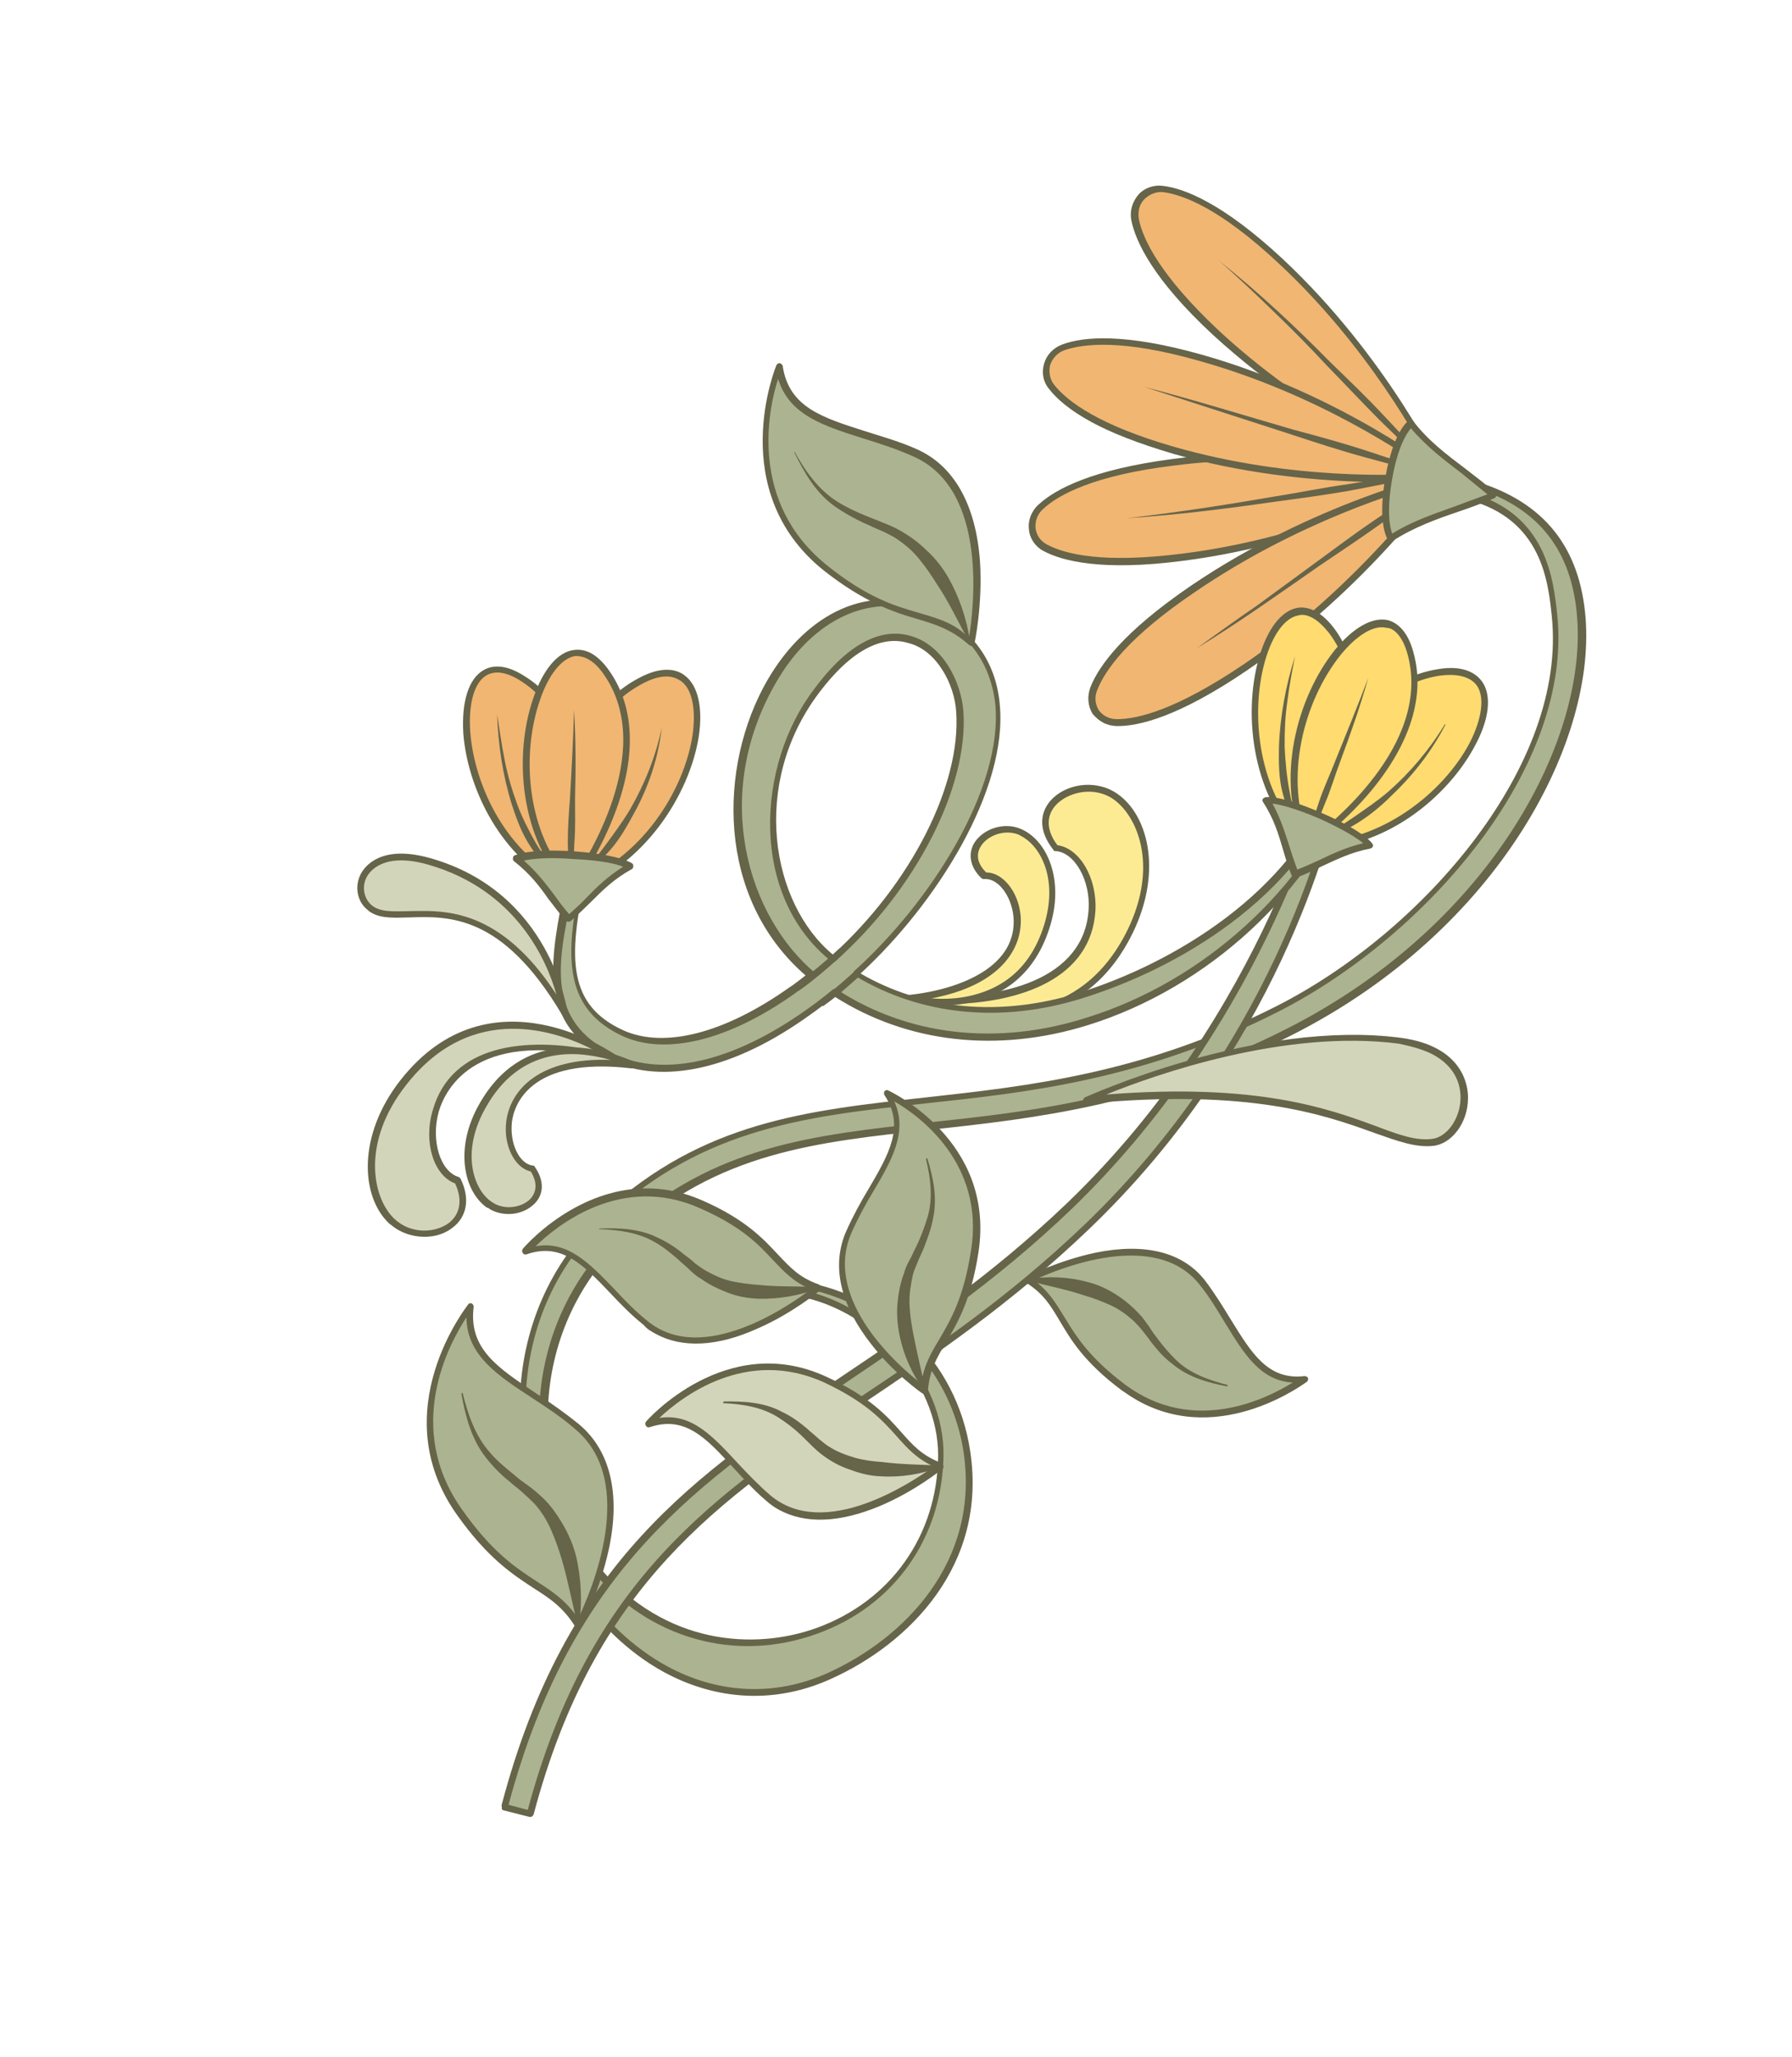 <?xml version="1.0" encoding="UTF-8"?> <svg xmlns="http://www.w3.org/2000/svg" width="400" height="459" viewBox="0 0 400 459" fill="none"><path d="M148.521 372.47C160.029 378.744 172.998 379.539 185.194 373.973C202.537 366.124 219.545 348.932 215.832 324.005C212.94 304.105 197.151 288.88 176.846 286.292L176.645 288.218C194.357 290.58 210.29 307.41 210.067 324.933C209.586 364.709 159.72 381.799 133.051 350.124C116.489 330.405 116.84 296.157 139.375 275.362C159.771 256.623 181.786 254.207 207.415 251.385C230.703 248.813 257.199 245.956 288.152 230.259C334.307 206.904 356.007 164.617 353.138 136.586C351.435 120.729 342.696 111.553 327.705 107.621L328.062 110.699C344.04 115 346.313 127.945 347.313 137.312C350.789 170.763 318.664 208.215 285.607 224.97C255.606 240.167 229.846 242.917 206.963 245.37C180.394 248.358 157.511 250.811 135.534 270.893C110.456 293.863 113.243 329.823 128.867 353.441C134.099 361.892 141.067 368.405 148.521 372.47Z" fill="#ACB390"></path><path d="M148.165 373.124C160.066 379.613 173.309 380.217 185.504 374.651C203.049 366.743 220.402 349.23 216.57 323.898C213.559 303.595 197.639 288.298 176.871 285.627C176.407 285.544 176.063 285.865 176.051 286.198L175.849 288.123C175.778 288.254 175.837 288.456 176.027 288.73C176.087 288.932 176.348 289.074 176.55 289.015C194.133 291.306 209.53 308.184 209.402 324.91C209.238 342.634 198.851 357.329 182.174 363.335C168.468 368.247 148.509 367.204 133.67 349.613C118.13 331.13 116.876 297.025 139.958 275.85C160.152 257.171 182.096 254.885 207.523 252.123C230.941 249.622 257.51 246.634 288.462 230.937C334.891 207.392 356.805 164.712 353.804 136.611C352.161 120.955 343.577 111.185 327.73 106.955C327.468 106.813 327.195 107.003 327.124 107.134C326.85 107.324 326.91 107.526 326.898 107.859L327.255 110.938C327.243 111.271 327.433 111.544 327.766 111.556C344.207 115.94 345.577 129.919 346.375 137.48C349.863 170.598 317.88 207.787 285.026 224.483C255.226 239.621 229.466 242.371 206.714 244.895C180.015 247.812 156.93 250.324 134.882 270.537C109.589 293.9 112.234 330.121 128.048 354.012C133.423 362.202 140.449 368.917 148.165 373.124ZM192.766 292.257C204.666 298.746 212.989 310.24 215.096 324.112C218.69 348.636 201.824 365.567 184.886 373.296C173.166 378.612 160.386 378.091 148.878 371.816C141.424 367.752 134.457 361.239 129.082 353.049C113.648 329.705 110.98 294.149 135.714 271.499C157.417 251.608 180.17 249.084 206.666 246.227C229.55 243.774 255.511 240.964 285.584 225.636C318.784 208.619 351.183 170.978 347.587 137.123C346.73 129.36 345.313 114.846 328.289 109.975L328.075 108.501C342.59 112.683 350.461 121.894 351.938 136.611C354.819 164.308 333.131 206.263 287.38 229.499C256.63 245.136 230.264 248.065 207.048 250.506C181.418 253.328 159.272 255.673 138.603 274.602C127.787 284.482 121.37 298.118 120.445 312.883C119.615 326.851 123.862 340.532 132.173 350.493C144.895 365.742 164.165 371.16 182.329 364.607C199.612 358.422 210.285 343.205 210.602 324.886C210.885 307.566 195.297 290.414 177.335 287.576L177.418 287.113C182.922 287.908 188.189 289.762 192.766 292.257Z" fill="#666449"></path><path d="M112.564 403.255L118.377 404.728C132.016 352.955 159.877 334.216 191.97 312.694C208.29 301.743 225.156 290.411 242.545 273.766C288.709 229.548 298.554 175.708 299.101 173.461L296.093 171.821C295.939 172.415 283.216 226.553 238.431 269.487C221.387 285.811 204.794 296.953 188.676 307.844C155.49 330.127 126.88 349.307 112.564 403.255Z" fill="#ACB390"></path><path d="M112.207 403.907L112.338 403.979L118.151 405.452C118.615 405.535 118.888 405.345 119.102 404.952C132.728 353.513 160.388 334.833 192.48 313.311C208.8 302.36 225.738 290.897 243.127 274.252C284.667 234.469 297.07 187.452 299.885 173.887L299.968 173.424C299.98 173.091 299.861 172.687 299.599 172.544L296.592 170.904C296.33 170.762 296.128 170.821 295.926 170.88C295.724 170.94 295.581 171.202 295.51 171.332C295.356 171.927 282.776 225.803 238.062 268.606C221.089 284.8 204.425 296.072 188.378 306.833C155.12 329.246 126.308 348.485 111.981 402.766C111.91 402.897 111.969 403.099 112.029 403.301C111.945 403.765 112.076 403.836 112.207 403.907ZM117.806 403.906L113.514 402.754C127.735 349.602 156.274 330.554 189.056 308.39C205.174 297.498 221.969 286.297 239.013 269.973C280.696 229.929 294.727 180.236 296.723 172.842L298.423 173.769C295.608 187.333 283.157 233.815 242.164 273.218C224.775 289.863 207.908 301.195 191.66 312.015C159.294 333.727 131.635 352.407 117.806 403.906Z" fill="#666449"></path><path d="M259.778 42.087C255.795 41.612 252.741 45.036 253.466 48.995C254.49 53.963 258.402 62.034 271.373 74.027C295.116 96.134 321.556 106.139 321.556 106.139C321.556 106.139 309.545 80.249 285.873 58.012C273.033 46.091 264.687 42.728 259.778 42.087Z" fill="#F1B672"></path><path d="M305.531 99.438C314.816 104.5 321.129 106.924 321.26 106.995C321.521 107.138 321.925 107.019 322.068 106.757C322.211 106.496 322.353 106.234 322.163 105.961C321.973 105.688 309.831 79.727 286.219 57.692C272.927 45.355 264.379 42.051 259.6 41.481C257.543 41.208 255.451 41.934 254.132 43.42C252.741 45.037 252.136 47.082 252.528 49.162C253.492 53.929 257.392 62.333 270.685 74.67C283.014 85.973 295.854 94.161 305.531 99.438ZM320.071 104.82C313.698 102.194 291.729 92.081 271.921 73.647C259.021 61.524 255.108 53.453 254.204 48.888C253.931 47.212 254.323 45.56 255.428 44.466C256.533 43.372 258.09 42.694 259.683 42.884C264.26 43.513 272.416 46.603 285.446 58.797C305.254 77.232 316.955 98.71 320.071 104.82Z" fill="#666449"></path><path d="M232.331 112.966C229.3 115.725 229.741 120.206 233.271 122.132C237.587 124.485 246.313 126.528 263.989 124.29C296.465 120.112 321.76 106.081 321.76 106.081C321.76 106.081 294.358 98.774 262.012 103.023C244.134 105.321 236.051 109.566 232.331 112.966Z" fill="#F1B672"></path><path d="M232.842 122.915C237.026 125.197 245.942 127.514 264.023 125.157C296.297 121.038 321.722 107.078 321.996 106.888C322.269 106.698 322.412 106.436 322.423 106.103C322.435 105.77 322.174 105.628 321.912 105.485C321.651 105.343 293.975 98.227 261.832 102.416C243.751 104.773 235.597 109.149 231.877 112.55C230.225 114.024 229.417 116.128 229.679 118.137C229.81 120.075 231.011 121.917 232.842 122.915ZM319.547 106.401C313.235 109.576 290.995 120.183 263.88 123.552C246.204 125.79 237.68 123.687 233.626 121.477C232.187 120.692 231.367 119.397 231.153 117.923C231.01 116.318 231.533 114.737 232.84 113.584C236.287 110.373 244.239 106.057 262.046 103.89C289.03 100.45 312.866 104.964 319.547 106.401Z" fill="#666449"></path><path d="M244.282 153.582C242.749 157.326 245.21 161.213 249.276 161.224C254.138 161.331 263.018 159.047 278.042 148.916C305.368 130.224 321.947 106.351 321.947 106.351C321.947 106.351 293.929 112.621 266.603 131.313C251.579 141.443 246.183 148.85 244.282 153.582Z" fill="#F1B672"></path><path d="M246.211 161.25C247.127 161.75 248.185 161.987 249.183 162.023C254.045 162.129 262.984 160.047 278.353 149.595C305.608 131.034 322.259 107.03 322.401 106.769C322.544 106.507 322.556 106.175 322.366 105.901C322.175 105.628 321.914 105.485 321.51 105.604C321.308 105.664 293.147 112.195 265.963 130.625C250.594 141.077 245.258 148.685 243.428 153.286C242.62 155.391 242.811 157.53 243.881 159.301C244.713 160.264 245.427 160.823 246.211 161.25ZM320.107 107.554C315.84 113.201 300.414 132.783 277.533 148.3C262.509 158.43 253.902 160.524 249.171 160.489C247.507 160.43 246.199 159.717 245.307 158.552C244.487 157.257 244.213 155.58 244.938 153.94C246.697 149.47 251.89 142.122 266.914 131.992C289.867 116.344 313.177 109.374 320.107 107.554Z" fill="#666449"></path><path d="M237.462 77.421C233.682 78.753 232.256 83.235 234.813 86.325C237.809 90.164 245.014 95.619 262.038 100.49C293.185 109.33 321.56 106.139 321.56 106.139C321.56 106.139 299.386 88.621 268.109 79.71C251.347 74.982 242.253 75.791 237.462 77.421Z" fill="#F1B672"></path><path d="M243.598 94.17C247.913 96.523 253.762 98.864 261.941 101.288C292.957 110.056 321.523 107.138 321.725 107.079C322.058 107.091 322.2 106.829 322.343 106.568C322.485 106.306 322.295 106.033 322.105 105.759C321.843 105.617 299.409 87.956 268.392 79.188C250.905 74.234 241.74 75.174 237.282 76.815C235.19 77.541 233.669 79.087 233.063 81.131C232.457 83.176 232.85 85.256 234.193 86.837C235.787 88.893 238.628 91.461 243.598 94.17ZM319.644 105.605C312.761 106.094 288.392 107.227 262.262 99.766C245.238 94.895 238.295 89.582 235.358 85.945C234.336 84.709 234.062 83.033 234.383 81.511C234.905 79.93 236.082 78.706 237.568 78.159C241.954 76.648 250.786 75.696 267.81 80.567C294.142 87.968 314.056 101.541 319.644 105.605Z" fill="#666449"></path><path d="M271.941 58.051C276.209 61.735 280.335 65.681 284.33 69.556C288.456 73.502 292.379 77.507 296.231 81.644C300.155 85.649 304.007 89.785 308.062 93.862C312.187 97.808 316.111 101.813 320.308 105.629L320.379 105.498C316.8 101.171 312.948 97.035 308.965 92.828C305.113 88.691 300.987 84.745 296.992 80.871C289.014 72.789 280.822 65.099 271.941 58.051Z" fill="#666449"></path><path d="M255.34 86.323L288.222 96.957C293.691 98.751 299.16 100.545 304.771 102.077C310.382 103.61 315.862 105.071 321.616 106.342L321.688 106.211C316.29 104.286 310.822 102.492 305.353 100.698C299.884 98.904 294.273 97.372 288.793 95.91C277.511 92.643 266.633 89.257 255.34 86.323Z" fill="#666449"></path><path d="M251.564 115.648C262.655 114.909 273.568 113.564 284.623 111.957C290.115 111.22 295.607 110.482 301.039 109.542C306.543 108.471 311.976 107.531 317.36 106.056L317.301 105.854C311.749 106.39 306.258 107.128 300.825 108.068C295.333 108.806 289.96 109.948 284.397 110.816C273.532 112.696 262.608 114.374 251.564 115.648Z" fill="#666449"></path><path d="M267.13 144.663C276.532 138.931 285.423 132.582 294.445 126.304C299.021 123.2 303.526 120.228 307.971 117.053C312.417 113.878 316.862 110.704 321.248 107.327L321.117 107.256C316.291 109.884 311.656 112.785 307.08 115.888C302.503 118.992 298.189 122.238 293.672 125.543L280.395 135.269C276.092 138.183 271.576 141.488 267.13 144.663Z" fill="#666449"></path><path d="M333.397 110.558C327.191 105.138 320.39 101.43 314.969 94.572C314.969 94.572 311.759 96.724 310.061 106.995C308.232 117.195 310.658 120.214 310.658 120.214C317.896 115.339 325.813 113.887 333.397 110.558Z" fill="#ACB390"></path><path d="M310.169 120.797C310.431 120.939 310.763 120.951 310.906 120.69C315.613 117.657 320.677 115.838 325.467 114.208C328.166 113.305 330.935 112.27 333.574 111.164C333.776 111.104 333.919 110.843 334.061 110.581C334.073 110.248 334.014 110.046 333.752 109.904C331.553 108.026 329.282 106.279 327.011 104.532C322.921 101.454 318.831 98.375 315.455 93.989C315.264 93.716 314.801 93.633 314.527 93.823C314.325 93.883 311.045 96.165 309.204 106.698C307.434 117.1 309.717 120.381 309.848 120.452C310.038 120.725 310.169 120.797 310.169 120.797ZM332.005 110.308C329.639 111.224 327.345 112.009 324.98 112.925C320.32 114.625 315.399 116.183 310.763 119.085C310.276 117.801 309.467 114.306 310.725 107.019C311.984 99.732 313.957 96.736 314.932 95.57C318.451 99.695 322.41 102.702 326.369 105.709C328.248 107.242 330.126 108.775 332.005 110.308Z" fill="#666449"></path><path d="M129.067 362.713C129.067 362.713 145.479 332.302 128.775 318.444C117.385 308.84 103.19 305.003 104.936 291.534C104.936 291.534 86.323 314.468 102.304 337.432C114.742 355.071 122.777 352.158 129.067 362.713Z" fill="#ACB390"></path><path d="M128.71 363.367C128.841 363.439 128.972 363.51 129.174 363.45C129.507 363.462 129.649 363.201 129.721 363.07C129.792 362.939 133.797 355.283 135.864 345.891C138.572 333.457 136.252 323.709 129.261 317.862C126.087 315.283 122.77 312.965 119.643 310.921C111.178 305.288 104.532 300.985 105.731 291.63C105.743 291.297 105.553 291.024 105.291 290.881C105.03 290.738 104.626 290.857 104.483 291.119C104.341 291.38 85.645 314.778 101.888 337.885C108.867 347.798 114.538 351.399 119.032 354.358C122.813 356.759 125.809 358.732 128.579 363.296C128.52 363.094 128.579 363.296 128.71 363.367ZM104.115 293.972C104.212 302.507 111.119 306.952 118.871 312.027C121.997 314.071 125.255 316.186 128.358 318.896C142.601 330.734 131.788 355.545 129.055 361.18C126.332 357.151 123.336 355.178 119.817 352.92C115.192 349.889 109.913 346.502 103.124 336.862C90.175 318.605 100.098 300.095 104.115 293.972Z" fill="#666449"></path><path d="M102.976 310.995C103.869 315.892 105.153 321.003 108.34 325.116C109.933 327.172 111.669 328.967 113.678 330.572C114.582 331.404 115.688 332.176 116.591 333.008C117.495 333.84 118.398 334.672 119.171 335.433C120.776 337.156 122.037 339.201 123.024 341.435C124.011 343.67 124.796 345.964 125.45 348.187C126.818 352.835 127.71 357.732 128.935 362.642L129.268 362.653C129.981 357.613 129.766 352.406 128.612 347.366C127.97 344.81 126.923 342.374 125.603 340.127C124.283 337.881 122.761 335.694 120.823 333.958C119.92 333.126 118.885 332.223 117.78 331.451C116.805 330.749 115.699 329.977 114.796 329.145C112.917 327.612 110.908 326.007 109.374 324.153C106.104 320.504 104.475 315.714 103.25 310.804L102.976 310.995Z" fill="#666449"></path><path d="M229.393 285.427C229.393 285.427 256.697 271.134 268.361 286.146C276.327 296.428 279.277 309.063 291.189 307.754C291.189 307.754 270.34 324.21 250.795 309.651C235.601 298.313 238.381 291.346 229.393 285.427Z" fill="#ACB390"></path><path d="M254.22 312.704C272.79 322.829 291.499 308.43 291.701 308.37C291.974 308.18 291.986 307.847 291.998 307.514C291.807 307.241 291.546 307.098 291.213 307.087C283.046 308.063 279.396 302.001 274.794 294.572C273.094 291.778 271.203 288.712 269.039 285.835C264.069 279.393 255.545 277.29 244.467 279.563C236.205 281.335 229.418 284.76 229.144 284.95C228.942 285.01 228.8 285.271 228.788 285.604C228.776 285.937 228.836 286.139 229.097 286.282C233.008 288.754 234.578 291.476 236.528 294.745C238.918 298.762 241.867 303.933 250.439 310.303C251.545 311.076 252.912 311.991 254.22 312.704ZM288.562 308.525C282.904 312.057 266.477 320.405 251.152 308.995C242.973 302.839 240.143 298.072 237.622 293.984C235.731 290.917 234.161 288.195 230.785 285.675C236.003 283.261 257.792 274.104 267.744 286.656C269.979 289.401 271.739 292.397 273.439 295.19C277.66 302.072 281.311 308.134 288.562 308.525Z" fill="#666449"></path><path d="M274.012 309.074C269.851 307.993 265.571 306.508 262.48 303.465C260.934 301.944 259.591 300.363 258.319 298.652C257.617 297.76 257.046 296.94 256.416 295.918C255.715 295.026 255.084 294.004 254.312 293.243C252.706 291.52 250.959 290.058 249.068 288.858C247.178 287.657 245.014 286.647 242.768 286.101C238.345 284.877 233.816 284.783 229.394 285.426L229.382 285.758C233.674 286.911 237.977 287.73 241.995 289.073C244.04 289.679 246.014 290.416 247.916 291.283C249.818 292.15 251.506 293.41 252.992 294.73C253.765 295.49 254.407 296.18 255.109 297.071C255.81 297.963 256.512 298.854 257.082 299.674C258.485 301.457 259.96 303.109 261.779 304.44C265.274 307.364 269.697 308.588 274 309.407L274.012 309.074Z" fill="#666449"></path><path d="M182.466 287.491C182.466 287.491 158.635 307.24 144.13 295.26C134.024 287.035 128.577 275.244 117.237 279.24C117.237 279.24 134.162 258.779 156.607 268.641C173.727 276.449 172.396 283.867 182.466 287.491Z" fill="#ACB390"></path><path d="M146.376 297.673C152.261 300.882 160.071 300.56 169.081 296.481C176.867 293.092 182.774 288.169 183.048 287.979C183.321 287.789 183.333 287.456 183.273 287.254C183.214 287.052 183.024 286.778 182.762 286.636C178.352 285.079 176.366 282.809 173.667 279.98C170.457 276.533 166.414 272.124 156.832 267.917C134.256 257.983 116.797 278.492 116.654 278.753C116.512 279.015 116.5 279.348 116.69 279.621C116.88 279.895 117.142 280.037 117.546 279.918C125.308 277.195 130.195 282.234 136.235 288.581C138.482 290.994 140.99 293.549 143.713 295.712C144.415 296.604 145.461 297.174 146.376 297.673ZM180.991 287.706C176.332 291.273 156.85 304.911 144.545 294.809C141.822 292.646 139.445 290.162 137.197 287.749C131.669 282.02 126.723 276.778 119.543 278.123C124.309 273.426 138.786 261.81 156.238 269.629C165.69 273.764 169.411 277.829 172.621 281.276C174.999 283.76 177.116 286.102 180.991 287.706Z" fill="#666449"></path><path d="M133.678 274.294C138.005 274.448 142.451 275.006 146.172 277.205C148.003 278.203 149.751 279.665 151.368 281.055C152.141 281.816 152.985 282.446 153.758 283.207C154.53 283.967 155.434 284.799 156.48 285.37C158.299 286.701 160.463 287.711 162.567 288.519C164.671 289.327 166.99 289.743 169.32 289.825C173.849 289.92 178.342 289.146 182.598 287.565L182.609 287.232C178.152 287.007 173.813 287.186 169.628 286.77C167.5 286.628 165.444 286.355 163.458 285.951C161.473 285.547 159.571 284.68 157.74 283.681C156.825 283.182 155.981 282.552 155.136 281.923C154.364 281.162 153.389 280.461 152.545 279.831C150.797 278.369 148.907 277.169 146.874 276.23C142.748 274.15 138.088 273.984 133.749 274.164L133.678 274.294Z" fill="#666449"></path><path d="M209.918 327.06C209.918 327.06 185.765 346.465 171.403 334.223C161.571 325.808 156.255 314.088 144.725 317.811C144.725 317.811 162.041 297.564 184.202 307.95C201.25 315.888 199.919 323.306 209.918 327.06Z" fill="#D3D5BB"></path><path d="M173.842 336.909C179.727 340.118 187.335 339.855 196.333 336.109C204.249 332.791 210.085 328 210.359 327.809C210.632 327.619 210.644 327.286 210.585 327.084C210.525 326.882 210.335 326.609 210.073 326.466C205.734 324.779 203.748 322.509 201.121 319.549C197.982 315.971 194.07 311.633 184.429 307.224C162.066 296.898 144.286 317.062 144.143 317.324C144.001 317.585 143.989 317.918 144.179 318.191C144.369 318.465 144.631 318.607 145.035 318.489C152.928 315.836 157.613 320.935 163.581 327.413C165.828 329.826 168.135 332.441 170.917 334.806C171.821 335.638 172.796 336.339 173.842 336.909ZM208.445 327.275C203.726 330.64 184.054 344.005 171.892 333.641C169.24 331.347 166.862 328.863 164.615 326.45C159.158 320.59 154.414 315.289 147.175 316.432C152.071 311.807 166.537 300.523 184.048 308.544C193.357 312.941 196.948 316.934 200.218 320.583C202.524 323.198 204.641 325.54 208.445 327.275Z" fill="#666449"></path><path d="M161.355 313.137C165.682 313.29 170.188 314.05 173.707 316.308C175.466 317.437 177.155 318.697 178.831 320.29C179.604 321.051 180.377 321.811 181.149 322.572C181.922 323.333 182.826 324.165 183.801 324.866C185.62 326.197 187.712 327.338 189.888 328.015C191.992 328.823 194.239 329.369 196.569 329.452C201.157 329.749 205.651 328.975 209.906 327.394L209.918 327.061C205.46 326.836 201.062 326.812 196.949 326.266C194.821 326.124 192.764 325.851 190.85 325.316C188.805 324.71 186.832 323.974 185.203 322.916C184.288 322.417 183.515 321.656 182.671 321.026C181.898 320.266 180.923 319.564 180.15 318.804C178.403 317.342 176.583 316.011 174.551 315.072C170.497 312.862 165.837 312.696 161.569 312.744L161.355 313.137Z" fill="#666449"></path><path d="M206.313 310.334C206.313 310.334 181.667 292.995 189.367 275.138C194.738 262.798 204.449 254.011 197.802 244.11C197.802 244.11 221.425 254.615 217.613 279.342C214.668 298.434 207.238 299.303 206.313 310.334Z" fill="#ACB390"></path><path d="M205.957 310.988C206.219 311.13 206.421 311.071 206.623 311.011C206.825 310.952 206.967 310.69 207.11 310.429C207.478 305.709 209.106 303.034 211.162 299.575C213.646 295.33 216.759 290.242 218.41 279.436C222.234 254.376 198.492 243.468 198.231 243.325C197.969 243.182 197.565 243.301 197.422 243.563C197.28 243.824 197.268 244.157 197.458 244.431C202.012 251.325 198.459 257.531 193.848 265.365C192.077 268.302 190.366 271.44 188.845 274.852C185.577 282.401 187.469 291.067 194.484 299.982C199.454 306.424 205.565 310.774 205.957 310.988C205.826 310.916 205.826 310.916 205.957 310.988ZM199.61 245.774C205.293 249.042 219.845 259.691 216.757 279.044C215.119 289.517 212.35 294.285 209.795 298.66C207.881 301.858 206.253 304.533 205.636 308.777C201.094 305.282 183.498 290.26 190.034 275.161C191.483 271.88 193.195 268.741 194.894 265.936C199.077 258.886 202.702 252.549 199.61 245.774Z" fill="#666449"></path><path d="M206.684 258.623C207.731 262.927 208.302 267.479 207.019 271.7C206.413 273.744 205.605 275.849 204.666 277.882C204.167 278.797 203.727 279.915 203.228 280.83C202.658 281.876 202.087 282.922 201.85 283.98C200.971 286.215 200.555 288.534 200.341 290.792C200.128 293.051 200.306 295.523 200.758 297.806C201.663 302.37 203.577 306.638 206.312 310.334L206.585 310.144C205.61 305.71 204.563 301.407 203.778 297.247C203.385 295.166 203.064 292.955 203.004 290.887C202.944 288.818 203.289 286.631 203.764 284.515C204.001 283.457 204.5 282.542 204.869 281.555C205.308 280.437 205.808 279.522 206.247 278.404C207.055 276.3 207.863 274.196 208.279 271.878C209.241 267.313 208.337 262.748 206.957 258.433L206.684 258.623Z" fill="#666449"></path><path d="M242.48 245.568C242.48 245.568 280.03 228.04 312.602 232.397C333.037 235.056 327.953 254.339 319.727 255.113C307.756 256.221 296.52 240.424 242.48 245.568Z" fill="#D3D5BB"></path><path d="M242.122 246.221C242.253 246.292 242.384 246.363 242.586 246.304C279.104 242.803 295.819 248.863 306.875 252.855C312.141 254.708 315.957 256.111 319.904 255.718C324.053 255.265 327.618 250.593 327.677 245.196C327.771 242.533 326.759 233.499 312.696 231.599C280.385 227.384 242.573 244.77 242.169 244.889C241.896 245.079 241.682 245.472 241.742 245.674C241.73 246.007 241.991 246.149 242.122 246.221ZM319.96 235.39C323.883 237.529 326.095 240.94 326.012 245.137C325.918 249.666 322.971 253.827 319.559 254.172C315.945 254.577 312.26 253.246 307.195 251.333C296.603 247.424 280.613 241.59 246.924 244.258C257.61 239.906 286.84 229.547 312.316 232.919C315.359 233.56 317.998 234.32 319.96 235.39Z" fill="#666449"></path><path d="M206.81 223.235C206.81 223.235 238.053 236.876 252.218 207.785C259.122 193.566 254.959 181.287 248.302 177.318C240.598 172.778 228.212 179.937 235.679 189.267C246.782 190.062 253.707 225.902 206.81 223.235Z" fill="#FDEB94"></path><path d="M206.454 223.889C206.584 223.96 206.584 223.96 206.454 223.889C206.846 224.103 238.493 237.626 252.872 208.142C259.705 194.054 256.101 181.062 248.659 176.664C244.153 174.038 237.924 174.883 234.525 178.628C231.815 181.731 232.006 185.737 235.133 189.648C235.192 189.85 235.454 189.993 235.656 189.933C239.912 190.218 243.419 196.541 242.993 202.925C242.104 218.557 223.607 223.232 206.846 222.236C206.513 222.225 206.239 222.415 206.026 222.807C206.002 223.473 206.192 223.746 206.454 223.889ZM247.684 177.83C247.815 177.901 247.945 177.972 247.945 177.972C253.688 181.442 258.813 192.889 251.695 207.5C241.131 229.054 220.957 226.537 211.779 224.078C227.851 223.85 243.578 218.343 244.514 203.246C244.905 195.994 241.076 189.326 236.036 188.614C233.551 185.392 233.467 182.123 235.618 179.734C238.186 176.892 243.499 175.548 247.684 177.83Z" fill="#666449"></path><path d="M202.626 222.819C202.626 222.819 226.462 229.199 233.591 206.789C237.108 195.983 232.672 187.627 227.548 185.512C221.569 183.1 213.474 189.544 219.799 195.368C227.883 194.855 236.47 219.556 202.626 222.819Z" fill="#FDEB94"></path><path d="M202.27 223.472L202.401 223.543C202.662 223.686 226.973 229.816 234.245 207.145C237.761 196.338 233.683 187.328 227.703 184.916C224.089 183.455 219.572 184.894 217.527 188.02C215.971 190.565 216.53 193.584 219.11 196.009C219.241 196.08 219.502 196.223 219.704 196.163C222.712 195.937 225.708 199.776 226.208 204.46C227.28 215.562 214.561 220.843 202.519 222.081C202.186 222.069 201.842 222.39 201.83 222.723C201.949 223.127 202.008 223.329 202.27 223.472ZM228.107 186.664C232.292 188.945 236.299 196.22 232.996 206.634C230.145 215.598 224.226 220.853 215.37 222.471C212.552 222.971 210.02 222.947 207.892 222.805C223.393 219.89 228.42 211.604 227.813 204.317C227.337 198.967 223.758 194.641 220.156 194.713C218.158 192.775 217.766 190.695 218.966 188.805C220.38 186.522 224.101 184.988 227.323 186.236C227.584 186.378 227.846 186.521 228.107 186.664Z" fill="#666449"></path><path d="M134.999 235.147C135.522 235.432 136.176 235.788 136.699 236.074C148.374 241.421 163.898 237.84 180.384 225.962C182.369 224.499 184.354 223.037 186.208 221.503C202.365 232.009 222.277 234.383 242.628 228.174C269.183 219.92 292.408 198.483 301.688 173.684L298.241 175.028C289.698 197.853 265.295 214.916 240.832 222.445C222.906 227.94 205.301 226.314 190.951 217.472C212.714 197.783 224.134 172.793 222.55 157.34C221.681 148.044 216.532 140.995 207.675 137.015C194.752 131.156 180.738 137.257 172.063 152.546C160.761 172.34 161.324 201.489 181.132 218.056C179.694 219.138 178.184 220.351 176.746 221.433C162.245 231.849 148.456 235.358 138.945 231.021C127.009 225.531 125.961 215.629 130.261 195.918L127.907 194.635C124.38 211.373 119.568 226.733 134.999 235.147ZM214.169 158.708C215.278 174.412 205.01 196.976 185.946 213.895C167.862 199.455 169.89 170.532 182.274 154.042C199.626 130.93 213.347 146.215 214.169 158.708Z" fill="#ACB390"></path><path d="M134.643 235.801C135.166 236.086 135.82 236.443 136.343 236.728C148.149 242.147 164.006 238.578 180.765 226.509C182.679 225.177 184.462 223.774 186.245 222.371C202.473 232.746 222.587 235.061 242.807 228.781C269.564 220.467 292.991 198.971 302.354 173.708C302.497 173.446 302.378 173.042 302.116 172.9C301.926 172.626 301.593 172.614 301.32 172.805L297.873 174.149C297.671 174.208 297.599 174.339 297.457 174.6C288.319 199.138 262.027 215 240.595 221.637C223.275 226.954 206.133 225.411 192.093 217.247C209.113 201.588 225.014 176.158 223.157 157.162C222.299 147.533 216.96 140.211 207.842 136.088C194.527 130.015 180.239 136.306 171.219 151.916C160.345 170.926 159.768 200.3 179.813 217.677C178.648 218.568 177.412 219.591 176.116 220.411C161.758 230.566 148.302 234.087 139.052 229.892C126.855 224.259 126.687 213.989 130.737 195.669C130.749 195.336 130.63 194.932 130.369 194.79L128.015 193.506C127.753 193.363 127.551 193.423 127.349 193.482C127.147 193.542 127.004 193.803 126.933 193.934C126.624 195.123 126.446 196.383 126.137 197.572C123.049 213.193 119.735 227.672 134.643 235.801ZM186.768 220.79C186.506 220.647 186.173 220.636 185.9 220.826C184.046 222.36 181.989 223.953 180.076 225.285C163.732 236.902 148.541 240.494 137.128 235.289C136.605 235.004 136.081 234.719 135.428 234.362C121.565 226.804 124.642 213.383 128.194 197.845C128.36 196.918 128.586 196.193 128.752 195.265L129.798 195.836C125.748 214.155 126.154 225.234 139.005 231.223C148.647 235.632 162.769 232.135 177.472 221.659C178.91 220.577 180.348 219.495 181.858 218.283C182.06 218.223 182.202 217.962 182.143 217.76C182.083 217.557 182.024 217.355 181.964 217.153C166.948 204.555 158.706 177.667 173.062 152.582C181.523 137.685 195.133 131.703 207.664 137.348C216.259 141.186 221.146 148.092 222.158 157.126C223.956 175.92 207.722 201.339 190.714 216.664C190.512 216.724 190.5 217.057 190.559 217.259C190.619 217.461 190.678 217.663 190.94 217.806C205.492 226.588 223.49 228.428 241.486 222.802C263.323 216.046 289.817 200.124 299.169 175.194L300.726 174.517C291.208 198.507 268.482 219.029 242.735 227.045C222.575 233.528 202.663 231.153 186.768 220.79ZM185.59 214.549C185.851 214.692 186.184 214.704 186.457 214.513C204.56 198.427 216.241 175.446 215.038 158.673C214.478 151.921 210.363 143.909 203.302 141.925C198.487 140.488 190.856 141.416 181.752 153.757C168.75 170.758 167.245 199.966 185.59 214.549ZM213.433 158.816C214.589 175.054 203.335 197.25 185.91 213.028C172.119 201.606 167.466 174.979 182.786 154.66C191.462 143.104 198.428 142.152 202.779 143.506C209.056 145.063 213.052 152.67 213.433 158.816Z" fill="#666449"></path><path d="M183.703 224.549C187.531 221.885 191.465 218.092 191.667 218.033L190.573 216.928C190.573 216.928 186.437 220.78 182.812 223.384L183.703 224.549Z" fill="#666449"></path><path d="M178.293 221.089C182.049 218.556 188.039 213.17 188.253 212.778L187.29 211.744C187.219 211.874 181.228 217.26 177.472 219.793L178.293 221.089Z" fill="#666449"></path><path d="M127.592 198.024C127.592 198.024 121.083 163.599 142.824 152.041C164.433 140.411 157.737 188.165 127.592 198.024Z" fill="#F1B672"></path><path d="M127.234 198.678C127.365 198.749 127.698 198.761 127.9 198.701C143.614 193.528 153.918 177.43 155.984 164.306C156.946 157.875 155.792 152.834 152.737 150.659C151.049 149.4 147.815 148.485 142.514 151.363C120.571 162.98 126.865 197.798 126.984 198.202C126.913 198.333 127.103 198.606 127.234 198.678ZM151.37 151.611C151.501 151.682 151.631 151.753 151.893 151.896C154.497 153.655 155.401 158.22 154.593 164.056C152.682 176.586 143.079 191.709 128.292 197.049C127.483 191.688 124.173 162.908 143.132 152.718C146.531 150.839 149.277 150.47 151.37 151.611Z" fill="#666449"></path><path d="M127.33 197.883C127.33 197.883 136.335 163.942 116.79 151.25C97.435 138.831 99.868 186.642 127.33 197.883Z" fill="#F1B672"></path><path d="M123.955 197.229C125.001 197.8 125.917 198.299 127.034 198.739C127.165 198.81 127.498 198.822 127.7 198.762C127.902 198.703 128.044 198.441 128.116 198.31C128.187 198.18 130.361 189.525 130.181 179.587C129.858 166.178 125.482 156.158 117.266 151C112.642 147.969 109.622 148.528 107.851 149.599C104.582 151.549 103.002 156.625 103.419 163.639C104.277 175.134 111.008 190.17 123.955 197.229ZM126.832 196.932C113.053 190.776 105.87 175.324 104.965 163.294C104.524 156.946 105.89 152.262 108.612 150.692C110.585 149.562 113.236 149.99 116.363 152.034C133.566 163.11 128.02 191.641 126.832 196.932Z" fill="#666449"></path><path d="M127.593 198.024C127.593 198.024 148.594 169.776 135.55 150.449C122.506 131.122 106.691 176.618 127.593 198.024Z" fill="#F1B672"></path><path d="M127.233 198.676C127.364 198.747 127.494 198.819 127.697 198.759C127.899 198.7 128.101 198.64 128.243 198.379C128.315 198.248 133.568 191.103 137.168 181.699C142.016 169.074 141.741 158.066 136.164 149.936C133.061 145.359 130.148 144.789 128.139 145.051C124.526 145.456 121.186 149.403 119.023 155.858C114.639 168.567 115.973 187.278 127.102 198.605L127.233 198.676ZM131.266 147.095C132.574 147.808 133.798 148.985 134.999 150.827C146.462 167.765 130.727 192.268 127.565 196.822C117.424 185.863 116.315 168.293 120.545 156.179C122.482 150.449 125.477 146.823 128.425 146.394C129.293 146.359 130.351 146.596 131.266 147.095Z" fill="#666449"></path><path d="M128.13 158.45C127.964 164.976 127.597 171.562 127.229 178.147C126.98 181.405 126.731 184.662 126.744 188.062C126.827 191.331 126.84 194.731 127.256 198.012L127.387 198.083C127.838 194.766 128.088 191.509 128.206 188.18C128.455 184.923 128.371 181.654 128.359 178.254C128.524 171.728 128.559 165.13 128.13 158.45Z" fill="#666449"></path><path d="M147.723 162.347C146.357 168.897 143.873 175.008 140.605 180.69C138.906 183.496 136.945 186.159 134.984 188.822C133.023 191.486 130.872 193.875 128.649 196.396L128.78 196.467C131.644 194.636 133.998 192.187 136.22 189.666C138.443 187.146 140.083 184.138 141.651 181.261C144.86 175.376 146.951 169.051 147.723 162.347Z" fill="#666449"></path><path d="M110.965 159.438C111.192 166.179 112.215 173.014 114.249 179.552C115.331 182.856 116.485 186.03 118.447 188.966C120.278 191.83 122.715 194.517 125.723 196.157L125.794 196.026C123.345 193.673 121.371 191.069 119.671 188.276C118.042 185.352 116.544 182.499 115.39 179.326C114.236 176.152 113.285 172.919 112.666 169.697C111.929 166.072 111.512 162.791 110.965 159.438Z" fill="#666449"></path><path d="M126.878 204.93C131.549 201.03 134.567 196.738 140.558 193.218C140.558 193.218 138.157 191.4 127.981 190.772C117.805 190.143 115.154 191.582 115.154 191.582C120.801 195.849 123.037 200.461 126.878 204.93Z" fill="#ACB390"></path><path d="M126.522 205.585C126.784 205.727 127.116 205.739 127.39 205.549C129.042 204.074 130.492 202.66 131.942 201.245C134.569 198.605 137.124 196.097 140.999 193.968C141.201 193.909 141.344 193.647 141.356 193.314C141.368 192.981 141.308 192.779 141.047 192.637C140.785 192.494 138.181 190.735 128.077 189.976C117.901 189.348 115.048 190.846 114.846 190.905C114.644 190.965 114.501 191.226 114.49 191.559C114.478 191.892 114.537 192.094 114.799 192.237C118.235 194.958 120.339 197.633 122.432 200.64C123.645 202.15 124.786 203.79 126.261 205.442C126.391 205.513 126.522 205.585 126.522 205.585ZM139.085 193.433C135.745 195.514 133.261 197.892 130.908 200.341C129.731 201.566 128.352 202.85 127.045 204.003C125.892 202.696 124.81 201.258 123.858 199.891C121.885 197.288 119.911 194.685 116.938 192.046C118.484 191.701 121.967 191.225 128.148 191.712C134.271 191.996 137.575 192.78 139.085 193.433Z" fill="#666449"></path><path d="M125.93 225.959C125.93 225.959 122.727 199.783 95.801 192.227C80.953 188.033 77.84 198.721 82.5 202.619C89.432 208.264 106.75 193.616 125.93 225.959Z" fill="#D3D5BB"></path><path d="M83.059 203.771C85.282 204.983 88.088 204.816 91.357 204.733C100.165 204.446 112.112 204.004 125.383 226.338C125.573 226.612 125.965 226.826 126.239 226.635C126.643 226.517 126.785 226.255 126.666 225.851C126.607 225.649 123.084 199.128 96.026 191.501C85.006 188.376 81.429 193.382 80.573 194.951C79.076 197.697 79.683 201.251 82.084 203.07C82.405 203.415 82.667 203.557 83.059 203.771ZM108.951 206.691C102.15 202.983 96.076 203.234 91.273 203.33C87.671 203.402 84.866 203.569 82.987 202.035C81.24 200.574 80.669 197.887 81.881 195.664C82.594 194.356 85.743 190.136 95.575 192.951C115.238 198.583 122.076 214.356 124.205 221.964C118.961 213.846 113.659 209.258 108.951 206.691Z" fill="#666449"></path><path d="M137.424 236.3C137.424 236.3 109.948 216.06 89.981 241.479C80.271 253.998 81.807 267.05 87.419 272.316C93.934 278.413 107.485 274.095 102.205 263.243C91.577 260.332 92.344 223.766 137.424 236.3Z" fill="#D3D5BB"></path><path d="M89.073 274.575C92.734 276.571 97.668 276.547 100.889 274.062C104.241 271.648 104.989 267.475 102.813 263.065C102.753 262.863 102.492 262.721 102.361 262.649C98.272 261.437 96.119 254.495 97.948 248.028C99.386 243.214 106.243 228.46 137.068 236.954C137.401 236.966 137.805 236.847 137.948 236.586C138.091 236.324 137.972 235.92 137.781 235.647C137.52 235.504 109.509 215.312 89.329 241.123C79.761 253.381 80.477 267.004 86.861 273.03C87.575 273.588 88.288 274.147 89.073 274.575ZM101.577 264.088C103.313 267.749 102.731 270.994 100.128 272.968C97.049 275.191 91.641 275.466 87.967 271.936C83.068 267.229 80.641 254.878 90.624 242.169C105.362 223.23 124.514 230.109 132.824 234.471C117.275 231.252 100.811 233.133 96.629 247.648C94.443 254.769 96.774 262.317 101.577 264.088Z" fill="#666449"></path><path d="M141.242 237.701C141.242 237.701 119.45 226.328 107.733 246.575C101.981 256.502 104.455 265.655 109.21 268.757C114.477 272.477 123.773 267.874 118.826 260.767C110.933 259.686 107.659 233.641 141.242 237.701Z" fill="#D3D5BB"></path><path d="M109.436 269.899C112.575 271.61 116.723 271.157 119.279 268.649C121.49 266.461 121.465 263.394 119.373 260.387C119.313 260.185 119.051 260.042 118.849 260.102C115.866 259.662 113.761 255.122 114.259 250.474C114.651 246.955 117.918 235.673 141.016 238.427C141.349 238.439 141.753 238.32 141.836 237.856C141.919 237.393 141.86 237.191 141.468 236.977C141.206 236.834 118.879 225.509 107.078 246.219C101.326 256.146 103.515 265.822 108.651 269.471C109.115 269.554 109.305 269.827 109.436 269.899ZM118.469 261.421C119.92 263.739 119.908 265.938 118.316 267.615C116.45 269.481 112.491 270.207 109.697 268.175C105.726 265.501 102.694 257.061 108.517 247.003C113.14 238.836 120.082 234.817 128.997 235.267C131.791 235.433 134.371 235.991 136.285 236.526C120.64 235.97 113.925 242.996 112.999 250.295C112.346 255.538 114.832 260.625 118.469 261.421Z" fill="#666449"></path><path d="M291.956 188.735C291.956 188.735 297.134 153.726 321.193 150.048C345.253 146.371 323.459 189.455 291.956 188.735Z" fill="#FFDB70"></path><path d="M291.6 189.39C291.731 189.461 291.862 189.532 291.933 189.402C308.98 189.874 323.207 177.782 329.209 166.464C332.489 160.449 333.011 155.135 330.787 152.056C329.515 150.345 326.852 148.384 321.087 149.312C296.825 153.049 291.374 188.249 291.363 188.581C291.291 188.712 291.481 188.986 291.541 189.188C291.47 189.318 291.6 189.39 291.6 189.39ZM328.006 151.557C328.66 151.914 329.242 152.401 329.623 152.948C331.466 155.48 330.824 160.389 328.032 165.822C322.173 176.879 308.314 187.984 292.848 188.034C293.834 182.804 300.118 154.165 321.301 150.786C324.047 150.417 326.306 150.63 328.006 151.557Z" fill="#666449"></path><path d="M291.696 188.594C291.696 188.594 311.27 159.229 297.132 140.663C283.126 122.168 269.748 168.484 291.696 188.594Z" fill="#FFDB70"></path><path d="M291.339 189.248C291.47 189.32 291.601 189.391 291.803 189.331C292.005 189.272 292.207 189.212 292.35 188.951C292.421 188.82 297.282 181.461 300.359 171.772C304.482 158.921 303.541 147.889 297.75 140.152C294.374 135.766 291.39 135.326 289.512 135.659C285.886 136.397 282.808 140.487 280.978 146.954C277.319 159.888 279.723 178.504 291.28 189.046C291.339 189.248 291.339 189.248 291.339 189.248ZM293.031 137.917C294.208 138.559 295.432 139.736 296.645 141.245C308.999 157.482 294.5 182.828 291.601 187.524C280.971 177.148 278.924 159.745 282.357 147.536C284.032 141.664 286.766 137.895 289.785 137.336C290.796 137.038 291.854 137.276 293.031 137.917Z" fill="#666449"></path><path d="M291.958 188.735C291.958 188.735 320.925 168.902 314.87 146.091C309.149 123.291 279.401 161.36 291.958 188.735Z" fill="#FFDB70"></path><path d="M291.602 189.391L291.733 189.462C291.864 189.533 292.197 189.545 292.339 189.284C292.411 189.153 299.721 184.147 306.198 176.312C314.767 165.885 318.141 155.34 315.548 145.783C314.204 140.47 311.529 138.842 309.746 138.378C306.239 137.654 302.019 140.103 297.978 145.025C289.469 155.654 284.479 174.14 291.222 188.844C291.341 189.248 291.471 189.32 291.602 189.391ZM310.674 140.411C312.243 141.267 313.503 143.311 314.265 146.271C319.487 166.253 296.784 184.243 292.268 187.548C286.369 173.474 291.181 156.248 299.203 146.202C302.828 141.732 306.644 139.401 309.485 140.102C309.818 140.114 310.281 140.197 310.674 140.411Z" fill="#666449"></path><path d="M305.419 151.288C303.067 157.47 300.583 163.581 298.1 169.692C296.923 172.783 295.485 175.731 294.44 178.893C293.394 182.055 292.349 185.218 291.636 188.392L291.767 188.463C293.205 185.515 294.512 182.495 295.759 179.273C297.067 176.254 297.981 173.02 299.158 169.929C301.368 164.009 303.59 157.756 305.419 151.288Z" fill="#666449"></path><path d="M322.515 161.627C319.116 167.239 314.802 172.351 309.917 176.643C307.373 178.819 304.711 180.591 301.977 182.493C299.243 184.396 296.521 185.966 293.597 187.595L293.657 187.797C296.949 187.047 300.004 185.489 302.797 183.789C305.591 182.089 308.336 179.853 310.618 177.535C315.515 172.91 319.568 167.655 322.646 161.699L322.515 161.627Z" fill="#666449"></path><path d="M289.063 146.441C287.031 152.967 285.724 159.72 285.476 166.71C285.417 170.24 285.429 173.64 286.31 177.004C287.19 180.368 288.534 183.815 290.912 186.3L290.983 186.169C289.425 183.114 288.402 180.011 287.855 176.659C287.236 173.438 286.891 170.026 286.748 166.555C286.735 163.155 286.854 159.827 287.376 156.379C287.756 153.193 288.409 149.817 289.063 146.441Z" fill="#666449"></path><path d="M289.13 195.17C294.871 193.041 298.913 189.985 305.76 188.629C305.76 188.629 304.119 186.038 294.929 182.045C285.609 177.981 282.72 178.612 282.72 178.612C286.311 184.472 286.799 189.488 289.13 195.17Z" fill="#ACB390"></path><path d="M288.771 195.822C288.901 195.893 289.234 195.905 289.436 195.845C291.398 195.049 293.359 194.252 295.059 193.313C298.446 191.767 301.501 190.209 305.864 189.364C306.066 189.305 306.339 189.114 306.411 188.984C306.553 188.722 306.494 188.52 306.303 188.247C306.113 187.973 304.27 185.441 295.08 181.449C285.891 177.456 282.812 177.813 282.408 177.932C282.206 177.992 281.932 178.182 281.861 178.313C281.718 178.574 281.778 178.776 281.968 179.05C284.37 182.734 285.381 186.17 286.392 189.605C286.927 191.424 287.522 193.445 288.319 195.406C288.45 195.477 288.64 195.751 288.771 195.822ZM304.306 188.176C300.407 189.103 297.424 190.53 294.44 191.957C292.883 192.635 291.255 193.444 289.567 194.05C288.96 192.363 288.354 190.675 287.878 189.058C286.855 185.955 285.903 182.722 284.025 179.323C285.618 179.513 288.923 180.297 294.57 182.697C300.276 185.299 303.01 187.13 304.306 188.176Z" fill="#666449"></path><path d="M216.714 143.468C216.714 143.468 223.912 109.73 204.225 101.031C190.577 94.947 175.967 95.294 173.979 81.826C173.979 81.826 162.346 109.074 184.186 126.581C200.772 140.035 207.678 135.148 216.714 143.468Z" fill="#ACB390"></path><path d="M193.139 133.5C197.716 135.995 201.473 137.195 204.706 138.11C208.926 139.393 212.422 140.451 216.297 143.921C216.559 144.064 216.821 144.206 217.023 144.147C217.225 144.087 217.498 143.897 217.51 143.564C217.581 143.434 219.351 134.898 218.755 125.412C217.873 112.716 212.986 103.944 204.652 100.248C200.979 98.585 197.151 97.515 193.394 96.315C183.705 93.238 176.121 90.969 174.716 81.721C174.728 81.388 174.336 81.174 174.074 81.031C173.741 81.019 173.468 81.21 173.325 81.471C173.183 81.733 161.799 109.456 183.699 127.165C187.135 129.887 190.262 131.931 193.139 133.5ZM212.588 139.523C210.103 138.169 207.725 137.551 204.956 136.719C199.677 135.198 193.543 133.381 184.471 126.059C167.173 112.047 171.437 91.469 173.683 84.55C176.192 92.704 183.908 95.045 192.871 97.897C196.497 99.025 200.254 100.225 203.927 101.889C220.726 109.351 217.307 136.158 216.285 142.388C214.87 140.938 213.765 140.165 212.588 139.523Z" fill="#666449"></path><path d="M177.299 100.942C179.476 105.352 182.044 109.976 186.336 112.995C188.417 114.468 190.64 115.681 192.934 116.762C194.052 117.202 195.229 117.843 196.346 118.283C197.464 118.723 198.51 119.293 199.556 119.863C201.577 121.135 203.456 122.668 204.99 124.522C206.523 126.377 207.855 128.29 209.116 130.335C211.838 134.364 213.943 138.905 216.322 143.255L216.524 143.196C215.833 138.239 214.144 133.246 211.635 128.825C210.316 126.578 208.722 124.522 206.784 122.787C204.918 120.921 202.706 119.376 200.483 118.163C199.306 117.522 198.058 117.011 196.94 116.571C195.823 116.131 194.575 115.62 193.457 115.181C191.091 114.23 188.928 113.22 186.906 111.948C182.734 109.334 179.749 105.162 177.371 100.811L177.299 100.942Z" fill="#666449"></path></svg> 